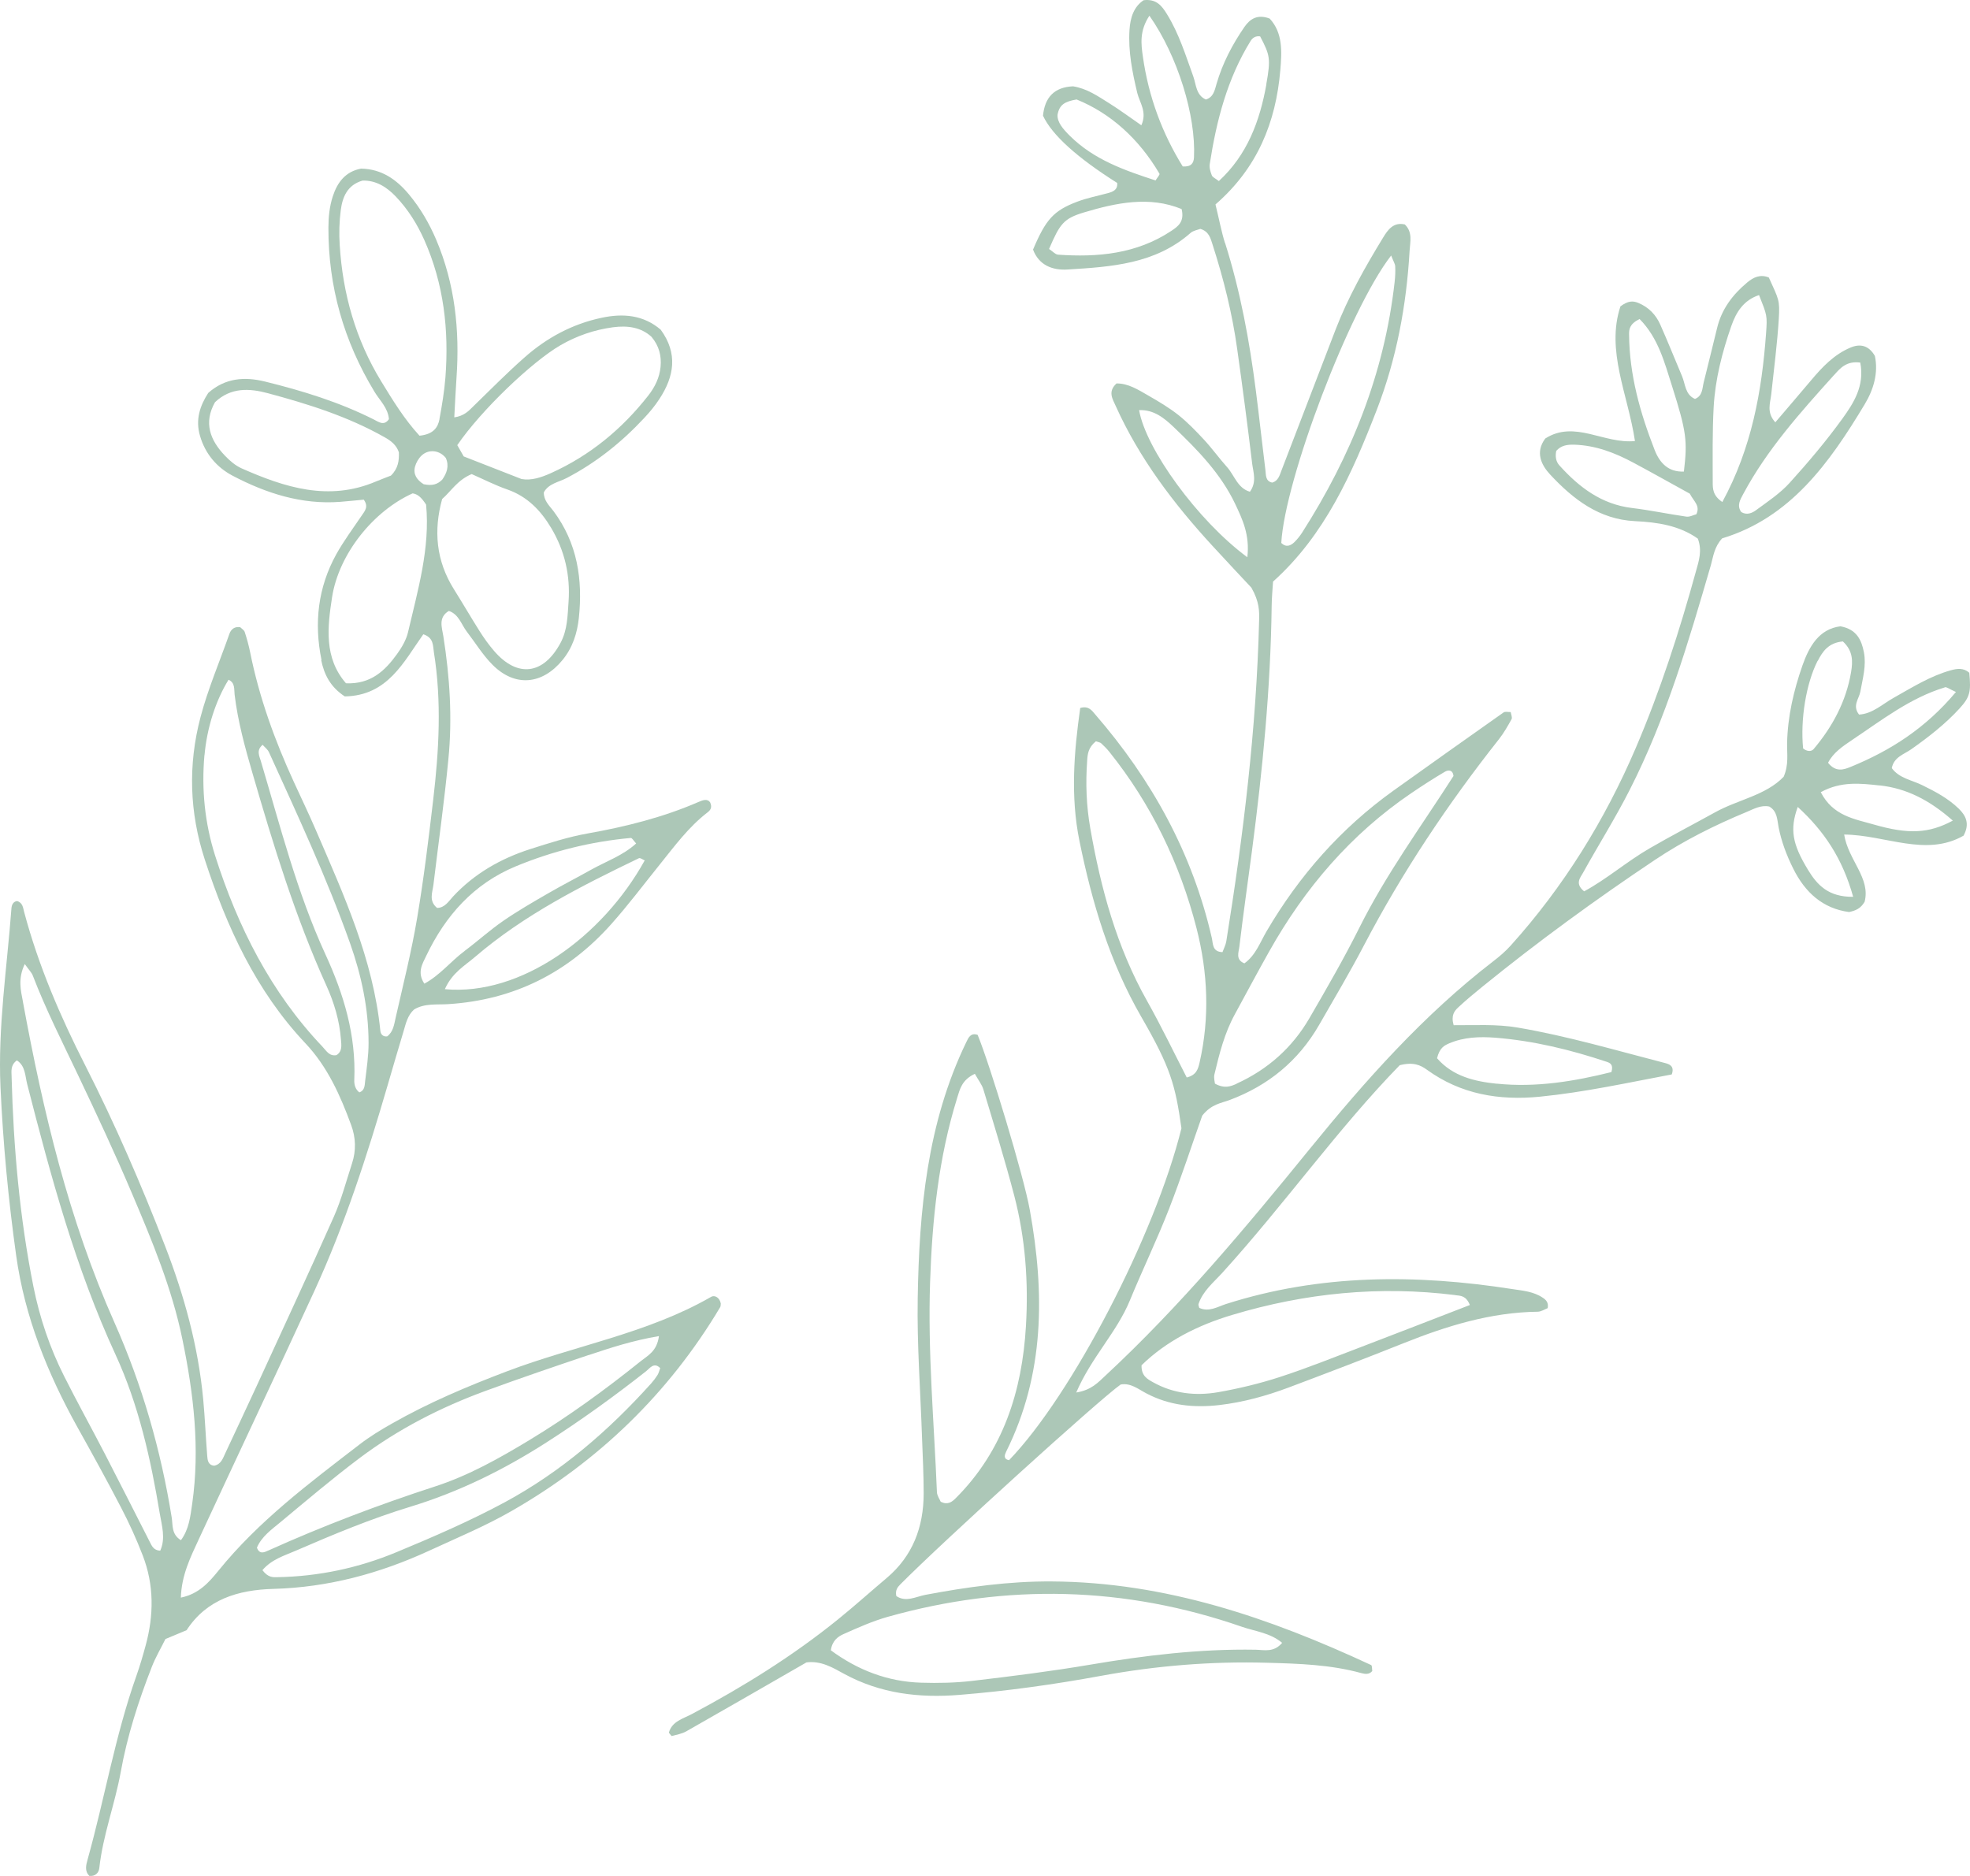 <svg width="147" height="140" viewBox="0 0 147 140" fill="none" xmlns="http://www.w3.org/2000/svg">
<path d="M91.415 18.133C92.558 21.742 93.237 25.442 93.715 29.181C93.967 31.148 94.18 33.121 94.425 35.088C94.471 35.445 94.413 35.913 94.936 36.016C95.382 35.886 95.485 35.471 95.621 35.114C96.978 31.609 98.308 28.091 99.665 24.585C100.596 22.171 101.862 19.931 103.206 17.731C103.561 17.146 103.981 16.556 104.827 16.75C105.428 17.328 105.222 18.055 105.183 18.717C104.95 22.8 104.207 26.786 102.728 30.603C100.899 35.315 98.871 39.924 94.994 43.403C94.955 44.026 94.897 44.617 94.891 45.208C94.813 51.362 94.212 57.476 93.411 63.572C93.101 65.928 92.759 68.284 92.481 70.647C92.436 71.049 92.171 71.621 92.856 71.893C93.695 71.296 94.025 70.329 94.516 69.492C96.952 65.337 100.066 61.806 103.981 59.002C106.714 57.048 109.453 55.101 112.199 53.166C112.322 53.082 112.555 53.147 112.729 53.14C112.755 53.316 112.858 53.543 112.794 53.666C112.509 54.185 112.212 54.705 111.85 55.166C108.039 59.989 104.64 65.078 101.784 70.537C100.731 72.555 99.562 74.516 98.431 76.489C96.887 79.17 94.639 81.013 91.757 82.091C91.118 82.331 90.394 82.39 89.709 83.26C88.96 85.376 88.165 87.823 87.235 90.212C86.337 92.516 85.257 94.749 84.314 97.04C83.339 99.423 81.446 101.279 80.308 103.921C81.446 103.739 81.937 103.168 82.499 102.649C88.087 97.456 92.965 91.607 97.766 85.7C101.894 80.624 106.217 75.749 111.418 71.744C111.883 71.387 112.341 70.998 112.736 70.556C116.677 66.181 119.752 61.209 122.059 55.821C123.887 51.55 125.321 47.11 126.555 42.618C126.762 41.878 127.033 41.099 126.691 40.197C125.321 39.223 123.68 38.97 122 38.892C119.326 38.762 117.387 37.256 115.675 35.419C115.01 34.705 114.538 33.751 115.307 32.725C117.504 31.323 119.675 33.147 122 32.914C121.477 29.434 119.823 26.176 120.915 22.865C121.484 22.437 121.852 22.443 122.246 22.605C123.021 22.924 123.564 23.488 123.893 24.235C124.456 25.501 124.966 26.786 125.509 28.065C125.767 28.668 125.735 29.447 126.478 29.772C127.053 29.538 127.014 28.999 127.13 28.532C127.46 27.182 127.802 25.845 128.125 24.494C128.461 23.079 129.282 21.995 130.367 21.087C130.845 20.684 131.362 20.45 131.989 20.71C132.738 22.365 132.816 22.385 132.732 23.8C132.616 25.676 132.37 27.545 132.17 29.415C132.099 30.083 131.795 30.771 132.473 31.518C133.372 30.46 134.263 29.428 135.142 28.383C135.975 27.39 136.86 26.455 138.075 25.942C138.779 25.643 139.432 25.747 139.903 26.565C140.168 27.831 139.813 29.058 139.141 30.174C136.512 34.549 133.598 38.639 128.507 40.177C127.912 40.82 127.847 41.527 127.66 42.19C126 47.895 124.326 53.601 121.619 58.924C120.547 61.04 119.274 63.059 118.124 65.136C117.917 65.506 117.497 65.947 118.208 66.519C119.888 65.61 121.38 64.305 123.066 63.325C124.688 62.384 126.355 61.52 127.996 60.612C129.702 59.67 131.756 59.359 133.094 57.97C133.488 57.067 133.339 56.263 133.352 55.477C133.391 53.471 133.843 51.537 134.496 49.667C134.993 48.252 135.73 46.941 137.332 46.74C138.54 46.961 138.902 47.752 139.083 48.674C139.277 49.674 138.992 50.641 138.818 51.615C138.721 52.154 138.198 52.66 138.721 53.328C139.729 53.27 140.466 52.543 141.305 52.076C142.682 51.303 144.025 50.453 145.563 50.024C146.041 49.888 146.526 49.83 146.946 50.206C147.081 51.615 147.004 52.011 146.229 52.861C145.156 54.036 143.909 55.003 142.611 55.919C142.068 56.301 141.331 56.49 141.163 57.321C141.719 58.087 142.656 58.21 143.431 58.593C144.413 59.073 145.376 59.586 146.164 60.352C146.674 60.852 147.01 61.462 146.519 62.364C143.696 63.974 140.705 62.312 137.61 62.28C137.914 64.195 139.6 65.525 139.135 67.304C138.831 67.81 138.476 67.953 137.978 68.064C136.027 67.804 134.696 66.616 133.804 64.811C133.313 63.825 132.932 62.819 132.719 61.741C132.609 61.176 132.629 60.54 132.021 60.19C131.388 60.06 130.858 60.378 130.322 60.599C127.944 61.585 125.644 62.734 123.506 64.162C119.067 67.129 114.758 70.27 110.61 73.639C109.996 74.139 109.382 74.646 108.807 75.184C108.53 75.444 108.258 75.769 108.471 76.509C110.003 76.522 111.65 76.411 113.272 76.69C116.974 77.32 120.566 78.385 124.191 79.319C124.527 79.404 124.979 79.527 124.746 80.183C121.503 80.793 118.24 81.513 114.906 81.844C111.863 82.143 109.008 81.669 106.475 79.832C105.984 79.475 105.448 79.241 104.446 79.495C99.846 84.214 95.84 89.887 91.201 94.996C90.549 95.71 89.754 96.346 89.431 97.32C89.405 97.397 89.47 97.501 89.489 97.605C90.207 97.936 90.84 97.527 91.473 97.32C98.502 95.073 105.654 95.08 112.858 96.203C113.634 96.32 114.435 96.385 115.12 96.846C115.372 97.014 115.565 97.209 115.488 97.624C115.268 97.709 115.01 97.884 114.751 97.891C111.23 97.936 107.948 98.955 104.718 100.247C101.875 101.383 99.013 102.473 96.15 103.551C94.484 104.174 92.772 104.648 90.995 104.856C89.089 105.076 87.26 104.895 85.529 103.979C84.934 103.668 84.372 103.188 83.623 103.324C82.04 104.434 70.301 115.086 67.18 118.241C66.967 118.455 66.792 118.682 66.883 119.11C67.587 119.597 68.343 119.156 69.054 119.02C72.161 118.435 75.282 118.001 78.461 118.02C86.944 118.065 94.736 120.733 102.308 124.258C102.398 124.297 102.372 124.57 102.398 124.706C102.159 124.985 101.862 124.933 101.584 124.862C99.278 124.226 96.913 124.154 94.542 124.089C90.381 123.972 86.265 124.31 82.169 125.063C78.674 125.706 75.153 126.199 71.606 126.485C68.595 126.731 65.701 126.394 62.993 124.92C62.141 124.453 61.268 123.921 60.176 124.063C57.205 125.771 54.22 127.497 51.215 129.204C50.892 129.386 50.498 129.458 50.136 129.555C50.098 129.568 50.02 129.432 49.91 129.308C50.143 128.451 50.983 128.263 51.622 127.919C55.467 125.874 59.149 123.589 62.541 120.844C63.769 119.851 64.945 118.792 66.153 117.773C68.11 116.125 68.918 113.963 68.924 111.464C68.924 110.075 68.853 108.692 68.802 107.303C68.686 103.837 68.421 100.364 68.479 96.904C68.588 90.335 69.177 83.831 72.097 77.787C72.271 77.424 72.433 77.054 72.95 77.229C73.854 79.41 76.393 87.764 76.846 90.309C77.957 96.476 77.957 102.545 75.082 108.329C74.972 108.556 74.843 108.887 75.295 108.971C79.979 104.122 86.188 92.172 88.159 84.201C87.7 80.962 87.351 79.67 85.161 75.885C82.796 71.783 81.484 67.35 80.548 62.76C79.869 59.43 80.141 56.107 80.606 52.835C81.239 52.653 81.478 53.03 81.724 53.316C85.942 58.184 88.979 63.669 90.426 70.004C90.523 70.426 90.452 71.037 91.221 71.056C91.318 70.783 91.46 70.524 91.505 70.251C92.778 62.319 93.754 54.354 93.954 46.311C93.973 45.617 93.98 44.916 93.379 43.858C92.629 43.053 91.544 41.904 90.478 40.742C87.584 37.594 85.019 34.218 83.248 30.285C83.009 29.759 82.654 29.22 83.313 28.616C84.185 28.603 84.941 29.09 85.697 29.525C86.466 29.967 87.241 30.427 87.932 30.973C88.624 31.524 89.25 32.174 89.851 32.823C90.452 33.472 90.975 34.205 91.57 34.867C92.119 35.484 92.345 36.432 93.269 36.698C93.792 35.964 93.521 35.263 93.437 34.608C93.095 31.752 92.72 28.902 92.319 26.052C91.951 23.391 91.298 20.794 90.478 18.243C90.329 17.782 90.213 17.27 89.567 17.081C89.36 17.159 89.044 17.205 88.843 17.38C86.201 19.71 82.919 19.912 79.662 20.113C78.545 20.184 77.524 19.801 77.085 18.626C78.034 16.38 78.616 15.718 80.386 15.05C81.123 14.771 81.904 14.621 82.667 14.414C83.054 14.31 83.41 14.167 83.365 13.654C80.349 11.746 78.504 10.073 77.828 8.636C77.957 7.267 78.674 6.501 80.07 6.442C81.11 6.605 81.93 7.182 82.764 7.702C83.571 8.208 84.34 8.779 85.167 9.35C85.613 8.357 85.044 7.669 84.863 6.942C84.495 5.391 84.179 3.846 84.282 2.236C84.34 1.308 84.605 0.503 85.335 0.016C86.285 -0.101 86.698 0.438 87.073 1.048C87.971 2.496 88.462 4.106 89.037 5.689C89.263 6.313 89.237 7.091 89.98 7.429C90.555 7.247 90.639 6.734 90.775 6.267C91.221 4.729 91.951 3.327 92.856 2.015C93.275 1.405 93.838 1.042 94.742 1.386C95.731 2.45 95.653 3.852 95.537 5.229C95.207 9.117 93.838 12.531 90.698 15.257C90.982 16.419 91.143 17.296 91.408 18.14L91.415 18.133ZM71.418 81.955C70.029 86.421 69.558 91.036 69.403 95.677C69.222 100.909 69.7 106.135 69.913 111.36C69.926 111.62 70.113 111.879 70.197 112.074C70.721 112.334 71.037 112.087 71.315 111.808C74.856 108.27 76.27 103.817 76.555 98.962C76.749 95.703 76.516 92.438 75.689 89.257C74.991 86.583 74.171 83.941 73.376 81.293C73.266 80.936 73.014 80.624 72.743 80.137C71.761 80.598 71.625 81.293 71.418 81.948V81.955ZM68.737 125.576C70.01 125.615 71.302 125.589 72.568 125.439C75.502 125.095 78.435 124.725 81.349 124.232C85.439 123.538 89.535 123.044 93.689 123.116C94.335 123.129 95.046 123.343 95.672 122.603C94.787 121.856 93.663 121.746 92.681 121.408C83.959 118.377 75.127 118.163 66.243 120.662C65.113 120.98 64.027 121.467 62.948 121.947C62.522 122.135 62.095 122.447 61.998 123.161C63.982 124.622 66.224 125.504 68.737 125.576ZM81.123 56.782C81 58.469 81.064 60.144 81.355 61.806C82.143 66.311 83.326 70.673 85.594 74.698C86.653 76.58 87.584 78.527 88.553 80.41C89.276 80.235 89.405 79.774 89.515 79.28C90.278 75.931 90.129 72.581 89.289 69.29C88.049 64.448 85.91 60.021 82.777 56.107C82.596 55.88 82.382 55.672 82.169 55.471C82.105 55.406 81.988 55.399 81.775 55.321C81.194 55.795 81.155 56.282 81.123 56.775V56.782ZM92.274 80.871C94.587 79.819 96.422 78.196 97.701 75.996C98.993 73.769 100.285 71.536 101.436 69.232C103.432 65.227 106.074 61.637 108.458 57.911C108.4 57.411 108.045 57.457 107.806 57.6C106.96 58.099 106.126 58.638 105.312 59.19C100.809 62.247 97.365 66.272 94.71 70.998C93.838 72.549 92.998 74.126 92.145 75.691C91.376 77.093 90.988 78.631 90.62 80.176C90.555 80.449 90.652 80.76 90.659 80.871C91.376 81.26 91.835 81.078 92.281 80.877L92.274 80.871ZM108.594 96.651C102.941 95.943 97.391 96.495 91.945 98.131C89.386 98.897 87.028 100.078 85.18 101.889C85.161 102.681 85.613 102.915 86.039 103.155C87.57 104.012 89.231 104.187 90.911 103.895C92.455 103.622 93.999 103.252 95.492 102.766C97.553 102.097 99.562 101.286 101.591 100.513C104.252 99.501 106.901 98.462 109.68 97.391C109.395 96.683 108.988 96.703 108.607 96.657L108.594 96.651ZM95.608 40.521C95.97 40.872 96.306 40.736 96.603 40.443C96.81 40.236 96.997 40.002 97.158 39.755C100.822 34.03 103.303 27.863 104.065 21.054C104.11 20.665 104.13 20.269 104.11 19.879C104.104 19.697 103.981 19.522 103.807 19.068C100.686 23.086 95.873 35.789 95.608 40.521ZM131.782 24.877C131.879 23.54 131.86 23.54 131.259 22.021C130.122 22.398 129.56 23.268 129.191 24.326C128.507 26.286 127.99 28.298 127.873 30.369C127.77 32.239 127.802 34.108 127.802 35.984C127.802 36.464 127.802 36.984 128.519 37.464C130.71 33.433 131.466 29.214 131.782 24.877ZM111.689 80.871C114.616 81.176 117.491 80.695 120.243 80.007C120.411 79.436 120.133 79.319 119.875 79.235C117.181 78.339 114.435 77.671 111.592 77.443C110.41 77.353 109.247 77.391 108.135 77.865C107.774 78.021 107.425 78.19 107.231 78.975C108.413 80.338 110.067 80.708 111.689 80.877V80.871ZM136.867 27.974C134.366 30.752 131.866 33.53 130.083 36.86C129.863 37.276 129.579 37.717 129.928 38.21C130.335 38.464 130.736 38.295 131.033 38.074C131.898 37.438 132.822 36.828 133.54 36.036C134.922 34.51 136.26 32.927 137.468 31.258C138.314 30.083 139.148 28.805 138.812 27.058C137.784 26.922 137.319 27.474 136.867 27.98V27.974ZM126.077 36.834C124.792 36.127 123.351 35.315 121.897 34.536C120.508 33.79 119.061 33.232 117.458 33.186C116.948 33.173 116.489 33.238 116.128 33.647C116.044 34.036 116.089 34.432 116.36 34.731C117.833 36.367 119.507 37.639 121.787 37.912C123.138 38.074 124.475 38.36 125.825 38.554C126.084 38.593 126.362 38.431 126.581 38.379C126.885 37.73 126.387 37.425 126.084 36.828L126.077 36.834ZM78.919 19.003C81.911 19.217 84.812 18.951 87.403 17.231C87.887 16.906 88.404 16.556 88.171 15.601C85.768 14.615 83.3 15.128 80.877 15.855C79.365 16.309 79.087 16.705 78.28 18.581C78.596 18.795 78.751 18.983 78.919 18.996V19.003ZM92.171 37.613C91.092 35.341 89.36 33.569 87.577 31.869C86.879 31.206 86.097 30.557 84.999 30.609C85.497 33.498 89.36 38.84 93.075 41.586C93.269 39.918 92.713 38.762 92.171 37.613ZM121.561 24.975C121.587 27.987 122.388 30.823 123.474 33.595C123.848 34.549 124.494 35.244 125.651 35.192C125.922 32.894 125.851 32.239 124.766 28.811C124.204 27.046 123.738 25.215 122.343 23.806C121.574 24.189 121.555 24.592 121.561 24.981V24.975ZM94.49 6.287C94.832 4.372 94.768 4.125 94.031 2.716C93.708 2.664 93.463 2.814 93.308 3.073C91.576 5.884 90.769 9.013 90.271 12.239C90.226 12.512 90.323 12.823 90.426 13.089C90.484 13.232 90.698 13.317 90.95 13.511C93.062 11.57 94.005 9.045 94.497 6.293L94.49 6.287ZM140.259 58.619C138.831 58.463 137.384 58.288 135.865 59.119C136.77 60.891 138.379 61.118 139.826 61.533C142.397 62.273 143.922 62.209 145.718 61.241C143.974 59.703 142.262 58.833 140.252 58.612L140.259 58.619ZM85.283 4.242C85.703 7.202 86.718 9.948 88.255 12.421C88.882 12.466 89.076 12.174 89.095 11.739C89.244 8.643 87.887 4.19 85.768 1.171C85.012 2.314 85.148 3.301 85.283 4.242ZM78.913 8.565C78.881 9.13 79.326 9.63 79.824 10.129C81.626 11.921 83.914 12.713 86.227 13.466C86.362 13.245 86.563 13.031 86.517 12.96C84.986 10.357 82.867 8.448 80.334 7.423C79.449 7.578 79.049 7.812 78.913 8.565ZM135.633 49.31C134.767 51.005 134.334 53.699 134.547 55.853C134.799 56.068 135.142 56.12 135.329 55.906C136.744 54.231 137.758 52.342 138.127 50.154C138.256 49.362 138.288 48.583 137.513 47.869C136.447 47.967 136.001 48.609 135.639 49.323L135.633 49.31ZM145.124 51.297C142.539 52.082 140.433 53.731 138.23 55.204C137.513 55.685 136.796 56.165 136.408 56.925C136.996 57.665 137.61 57.431 138.114 57.223C141.06 56.016 143.69 54.348 145.951 51.641C145.46 51.426 145.259 51.251 145.124 51.29V51.297ZM134.147 60.222C133.54 61.89 133.74 62.994 134.916 64.922C135.601 66.045 136.428 66.947 138.282 66.928C137.481 64.052 136.104 62.014 134.147 60.222Z" fill="#ACC7B7"/>
<path d="M23.99 49.252C23.424 46.492 23.726 43.832 25.097 41.357C25.648 40.368 26.331 39.453 26.967 38.51C27.208 38.148 27.534 37.825 27.143 37.289C26.585 37.337 25.985 37.405 25.382 37.452C22.494 37.67 19.851 36.81 17.352 35.499C16.181 34.883 15.31 33.868 14.923 32.523C14.572 31.323 14.915 30.287 15.54 29.323C16.807 28.199 18.255 28.104 19.76 28.471C22.562 29.16 25.312 30.005 27.904 31.311C28.237 31.476 28.653 31.819 29.021 31.28C28.954 30.435 28.334 29.888 27.937 29.225C25.66 25.465 24.492 21.398 24.506 16.982C24.509 16.187 24.587 15.411 24.832 14.655C25.181 13.58 25.797 12.799 26.944 12.583C28.484 12.614 29.595 13.398 30.527 14.522C31.372 15.539 32.029 16.67 32.547 17.885C33.949 21.188 34.312 24.639 34.064 28.189C33.998 29.131 33.958 30.078 33.898 31.147C34.635 31.042 34.977 30.663 35.335 30.307C36.59 29.089 37.817 27.841 39.128 26.685C40.791 25.211 42.703 24.178 44.891 23.716C46.497 23.37 48.014 23.503 49.303 24.605C50.596 26.378 50.308 28.094 49.208 29.77C48.878 30.282 48.481 30.758 48.063 31.203C46.38 33.009 44.48 34.53 42.282 35.675C41.689 35.987 40.934 36.082 40.579 36.748C40.572 37.358 40.984 37.727 41.298 38.139C43.082 40.524 43.497 43.247 43.193 46.124C43.07 47.261 42.726 48.343 41.971 49.26C40.466 51.095 38.439 51.294 36.763 49.623C36.029 48.893 35.476 47.976 34.837 47.143C34.42 46.602 34.245 45.851 33.495 45.592C32.685 46.072 32.977 46.823 33.082 47.478C33.563 50.52 33.76 53.583 33.459 56.644C33.16 59.778 32.718 62.902 32.342 66.03C32.268 66.616 31.979 67.234 32.615 67.757C33.192 67.752 33.48 67.259 33.812 66.898C35.408 65.19 37.367 64.073 39.561 63.368C40.974 62.919 42.396 62.458 43.851 62.2C46.7 61.693 49.481 60.998 52.14 59.842C52.449 59.708 52.796 59.586 52.991 59.881C53.169 60.278 52.993 60.479 52.785 60.636C51.381 61.718 50.343 63.135 49.248 64.497C48.039 65.998 46.882 67.541 45.606 68.972C42.375 72.599 38.334 74.623 33.468 74.936C32.607 74.995 31.707 74.856 30.904 75.331C30.416 75.765 30.286 76.375 30.114 76.959C29.709 78.301 29.316 79.651 28.924 80.995C27.401 86.212 25.735 91.387 23.464 96.333C20.613 102.533 17.694 108.703 14.824 114.893C14.213 116.215 13.55 117.541 13.495 119.228C14.849 118.947 15.596 118.081 16.297 117.221C19.3 113.505 23.09 110.678 26.83 107.797C27.592 107.209 28.419 106.705 29.253 106.235C31.989 104.677 34.873 103.46 37.828 102.339C42.879 100.419 48.297 99.524 53.054 96.787C53.363 96.614 53.709 96.867 53.786 97.287C53.772 97.37 53.781 97.477 53.745 97.543C49.896 104.003 44.651 109.048 38.166 112.768C36.199 113.897 34.089 114.773 32.032 115.723C28.344 117.423 24.487 118.464 20.412 118.576C17.75 118.646 15.41 119.366 13.924 121.658C13.342 121.899 12.865 122.098 12.346 122.317C11.998 123.024 11.594 123.701 11.314 124.432C10.325 126.968 9.492 129.555 9.01 132.239C8.571 134.653 7.678 136.962 7.409 139.417C7.375 139.753 7.112 140.046 6.668 139.994C6.296 139.625 6.425 139.186 6.537 138.77C7.81 134.215 8.593 129.529 10.18 125.058C10.442 124.318 10.662 123.558 10.869 122.796C11.485 120.541 11.501 118.282 10.654 116.088C10.183 114.861 9.636 113.662 9.03 112.499C7.98 110.476 6.879 108.483 5.771 106.497C3.541 102.481 1.846 98.276 1.206 93.696C0.624 89.526 0.227 85.34 0.037 81.134C-0.167 76.65 0.522 72.225 0.855 67.775C0.875 67.528 0.986 67.283 1.274 67.244C1.706 67.367 1.721 67.763 1.807 68.08C2.875 72.078 4.501 75.858 6.373 79.533C8.597 83.909 10.546 88.411 12.319 92.99C13.749 96.686 14.791 100.476 15.164 104.435C15.294 105.83 15.351 107.233 15.461 108.632C15.484 108.977 15.53 109.346 15.989 109.381C16.503 109.273 16.632 108.834 16.812 108.449C17.589 106.786 18.372 105.124 19.143 103.453C21.074 99.242 23.031 95.034 24.914 90.795C25.478 89.518 25.835 88.149 26.271 86.812C26.581 85.863 26.551 84.905 26.209 83.975C25.393 81.753 24.447 79.615 22.785 77.854C19.099 73.946 16.918 69.176 15.278 64.138C14.142 60.648 14.017 57.098 14.963 53.516C15.527 51.385 16.392 49.374 17.116 47.308C17.238 46.953 17.514 46.742 17.923 46.807C18.041 46.925 18.221 47.026 18.263 47.171C18.425 47.671 18.567 48.18 18.668 48.69C19.345 52.06 20.507 55.265 21.939 58.382C22.487 59.575 23.056 60.758 23.576 61.966C25.656 66.792 27.846 71.59 28.38 76.916C28.405 77.17 28.555 77.378 28.887 77.346C29.347 77.006 29.409 76.457 29.522 75.956C30.082 73.483 30.706 71.013 31.126 68.516C31.621 65.585 31.978 62.625 32.327 59.67C32.757 56.005 32.965 52.337 32.375 48.665C32.3 48.193 32.376 47.594 31.587 47.335C30.126 49.387 28.935 51.917 25.727 51.972C24.637 51.257 24.19 50.33 23.968 49.268L23.99 49.252ZM1.708 74.75C3.215 82.948 5.133 91.035 8.534 98.685C10.607 103.352 12.006 108.219 12.815 113.261C12.905 113.841 12.786 114.505 13.501 114.943C14.102 114.132 14.202 113.182 14.341 112.231C14.932 108.093 14.451 104.025 13.615 99.971C12.837 96.17 11.353 92.604 9.846 89.061C8.583 86.083 7.208 83.145 5.818 80.219C4.653 77.769 3.424 75.349 2.45 72.812C2.363 72.581 2.164 72.391 1.849 71.946C1.319 73.05 1.553 73.916 1.709 74.744L1.708 74.75ZM43.918 101.125C41.359 101.988 38.798 102.857 36.261 103.789C32.882 105.025 29.702 106.656 26.823 108.821C24.8 110.342 22.868 111.983 20.921 113.602C20.257 114.152 19.526 114.666 19.171 115.496C19.356 116.019 19.716 115.853 20.012 115.717C24.075 113.887 28.228 112.309 32.459 110.933C34.965 110.121 37.252 108.833 39.491 107.479C42.411 105.714 45.159 103.712 47.818 101.577C48.336 101.161 49.02 100.85 49.17 99.711C47.213 100.039 45.562 100.582 43.917 101.132L43.918 101.125ZM0.866 80.374C1.006 85.629 1.464 90.858 2.495 96.021C2.961 98.344 3.72 100.591 4.788 102.709C5.77 104.662 6.832 106.576 7.836 108.519C8.96 110.693 10.062 112.882 11.172 115.06C11.327 115.361 11.45 115.697 11.956 115.726C12.371 114.806 12.077 113.865 11.922 112.952C11.246 108.879 10.348 104.842 8.62 101.092C5.633 94.614 3.789 87.781 2.03 80.91C1.868 80.285 1.901 79.548 1.26 79.135C0.773 79.484 0.856 79.945 0.867 80.367L0.866 80.374ZM34.596 34.06C36.111 34.653 37.478 35.189 38.919 35.75C39.651 35.881 40.398 35.627 41.11 35.308C44.023 33.996 46.413 32.022 48.38 29.512C48.874 28.875 49.215 28.174 49.291 27.377C49.368 26.568 49.187 25.816 48.61 25.131C47.816 24.411 46.815 24.283 45.739 24.424C44.341 24.613 43.039 25.061 41.821 25.765C39.693 26.999 35.9 30.615 34.122 33.221C34.305 33.546 34.474 33.843 34.602 34.061L34.596 34.06ZM32.792 31.271C32.983 30.243 33.155 29.206 33.237 28.167C33.508 24.634 33.117 21.192 31.665 17.92C31.131 16.716 30.438 15.612 29.524 14.656C28.829 13.932 28.047 13.457 27.057 13.475C25.918 13.804 25.558 14.7 25.428 15.678C25.316 16.541 25.292 17.424 25.35 18.289C25.573 21.921 26.543 25.345 28.445 28.459C29.301 29.859 30.161 31.274 31.303 32.516C32.348 32.409 32.678 31.897 32.798 31.272L32.792 31.271ZM32.995 37.234C32.343 39.587 32.537 41.847 33.872 43.976C34.518 45.007 35.134 46.066 35.786 47.099C36.11 47.611 36.468 48.116 36.865 48.575C38.608 50.605 40.559 50.354 41.831 47.969C42.345 47.006 42.35 45.955 42.425 44.915C42.564 42.939 42.14 41.096 41.129 39.401C40.355 38.105 39.358 37.057 37.871 36.534C36.972 36.225 36.119 35.785 35.196 35.38C34.129 35.832 33.687 36.629 33.001 37.235L32.995 37.234ZM15.255 56.351C15.029 58.911 15.28 61.424 16.055 63.863C17.744 69.165 20.201 74.052 24.071 78.121C24.346 78.409 24.57 78.846 25.11 78.742C25.563 78.447 25.471 77.999 25.441 77.573C25.334 76.162 24.928 74.814 24.352 73.544C22.036 68.437 20.405 63.092 18.845 57.719C18.284 55.787 17.749 53.854 17.508 51.849C17.459 51.46 17.56 50.95 17.052 50.73C16.079 52.309 15.439 54.349 15.261 56.358L15.255 56.351ZM16.786 34.007C17.138 34.38 17.564 34.744 18.022 34.95C21.249 36.378 24.528 37.433 28.046 35.936C28.446 35.77 28.85 35.618 29.171 35.493C29.714 34.962 29.789 34.369 29.764 33.754C29.582 33.212 29.174 32.896 28.712 32.638C25.97 31.084 22.992 30.15 19.974 29.341C18.606 28.976 17.225 28.898 16.044 30.015C15.178 31.546 15.676 32.849 16.786 34.007ZM30.791 36.819C27.864 38.135 25.278 41.334 24.777 44.58C24.436 46.793 24.165 49.096 25.818 50.993C27.677 51.07 28.73 50.05 29.621 48.819C29.974 48.331 30.307 47.766 30.446 47.184C31.178 44.041 32.104 40.916 31.795 37.658C31.422 37.085 31.154 36.878 30.791 36.819ZM20.702 117.702C23.787 117.647 26.768 117.011 29.601 115.83C32.335 114.694 35.07 113.511 37.67 112.109C41.846 109.851 45.414 106.777 48.592 103.24C48.767 103.045 48.925 102.834 49.065 102.613C49.154 102.47 49.195 102.292 49.265 102.1C48.793 101.616 48.475 102.13 48.206 102.336C45.803 104.23 43.332 106.008 40.758 107.657C37.579 109.695 34.232 111.344 30.621 112.445C27.697 113.334 24.878 114.51 22.08 115.722C21.221 116.096 20.275 116.364 19.582 117.179C20.004 117.734 20.36 117.713 20.702 117.702ZM48.103 64.207C47.962 64.151 47.77 64.002 47.678 64.046C43.373 66.12 39.109 68.272 35.445 71.415C34.686 72.069 33.746 72.581 33.195 73.82C38.862 74.347 44.967 69.901 48.11 64.208L48.103 64.207ZM34.666 70.968C35.647 70.238 36.551 69.411 37.559 68.719C38.633 67.978 39.772 67.321 40.904 66.668C41.957 66.056 43.047 65.502 44.111 64.904C45.233 64.277 46.486 63.848 47.468 62.947C47.284 62.747 47.168 62.531 47.069 62.535C44.101 62.805 41.239 63.514 38.484 64.654C35.344 65.956 33.236 68.331 31.798 71.347C31.522 71.927 31.105 72.569 31.664 73.409C32.831 72.782 33.647 71.73 34.672 70.969L34.666 70.968ZM27.246 80.684C27.36 79.73 27.506 78.774 27.502 77.82C27.5 75.262 26.968 72.783 26.116 70.377C24.383 65.509 22.206 60.838 20.072 56.142C19.976 55.929 19.765 55.776 19.599 55.585C19.103 55.985 19.358 56.434 19.468 56.813C20.915 61.669 22.16 66.603 24.285 71.226C25.654 74.202 26.577 77.263 26.437 80.587C26.422 80.926 26.503 81.281 26.811 81.522C27.226 81.385 27.21 80.994 27.247 80.678L27.246 80.684ZM32.995 35.8C33.342 35.311 33.533 34.776 33.268 34.181C32.818 33.602 32.004 33.491 31.466 33.989C31.236 34.202 31.047 34.526 30.965 34.835C30.822 35.397 31.102 35.817 31.613 36.136C32.272 36.276 32.647 36.139 32.988 35.806L32.995 35.8Z" fill="#ACC7B7"/>
</svg>
